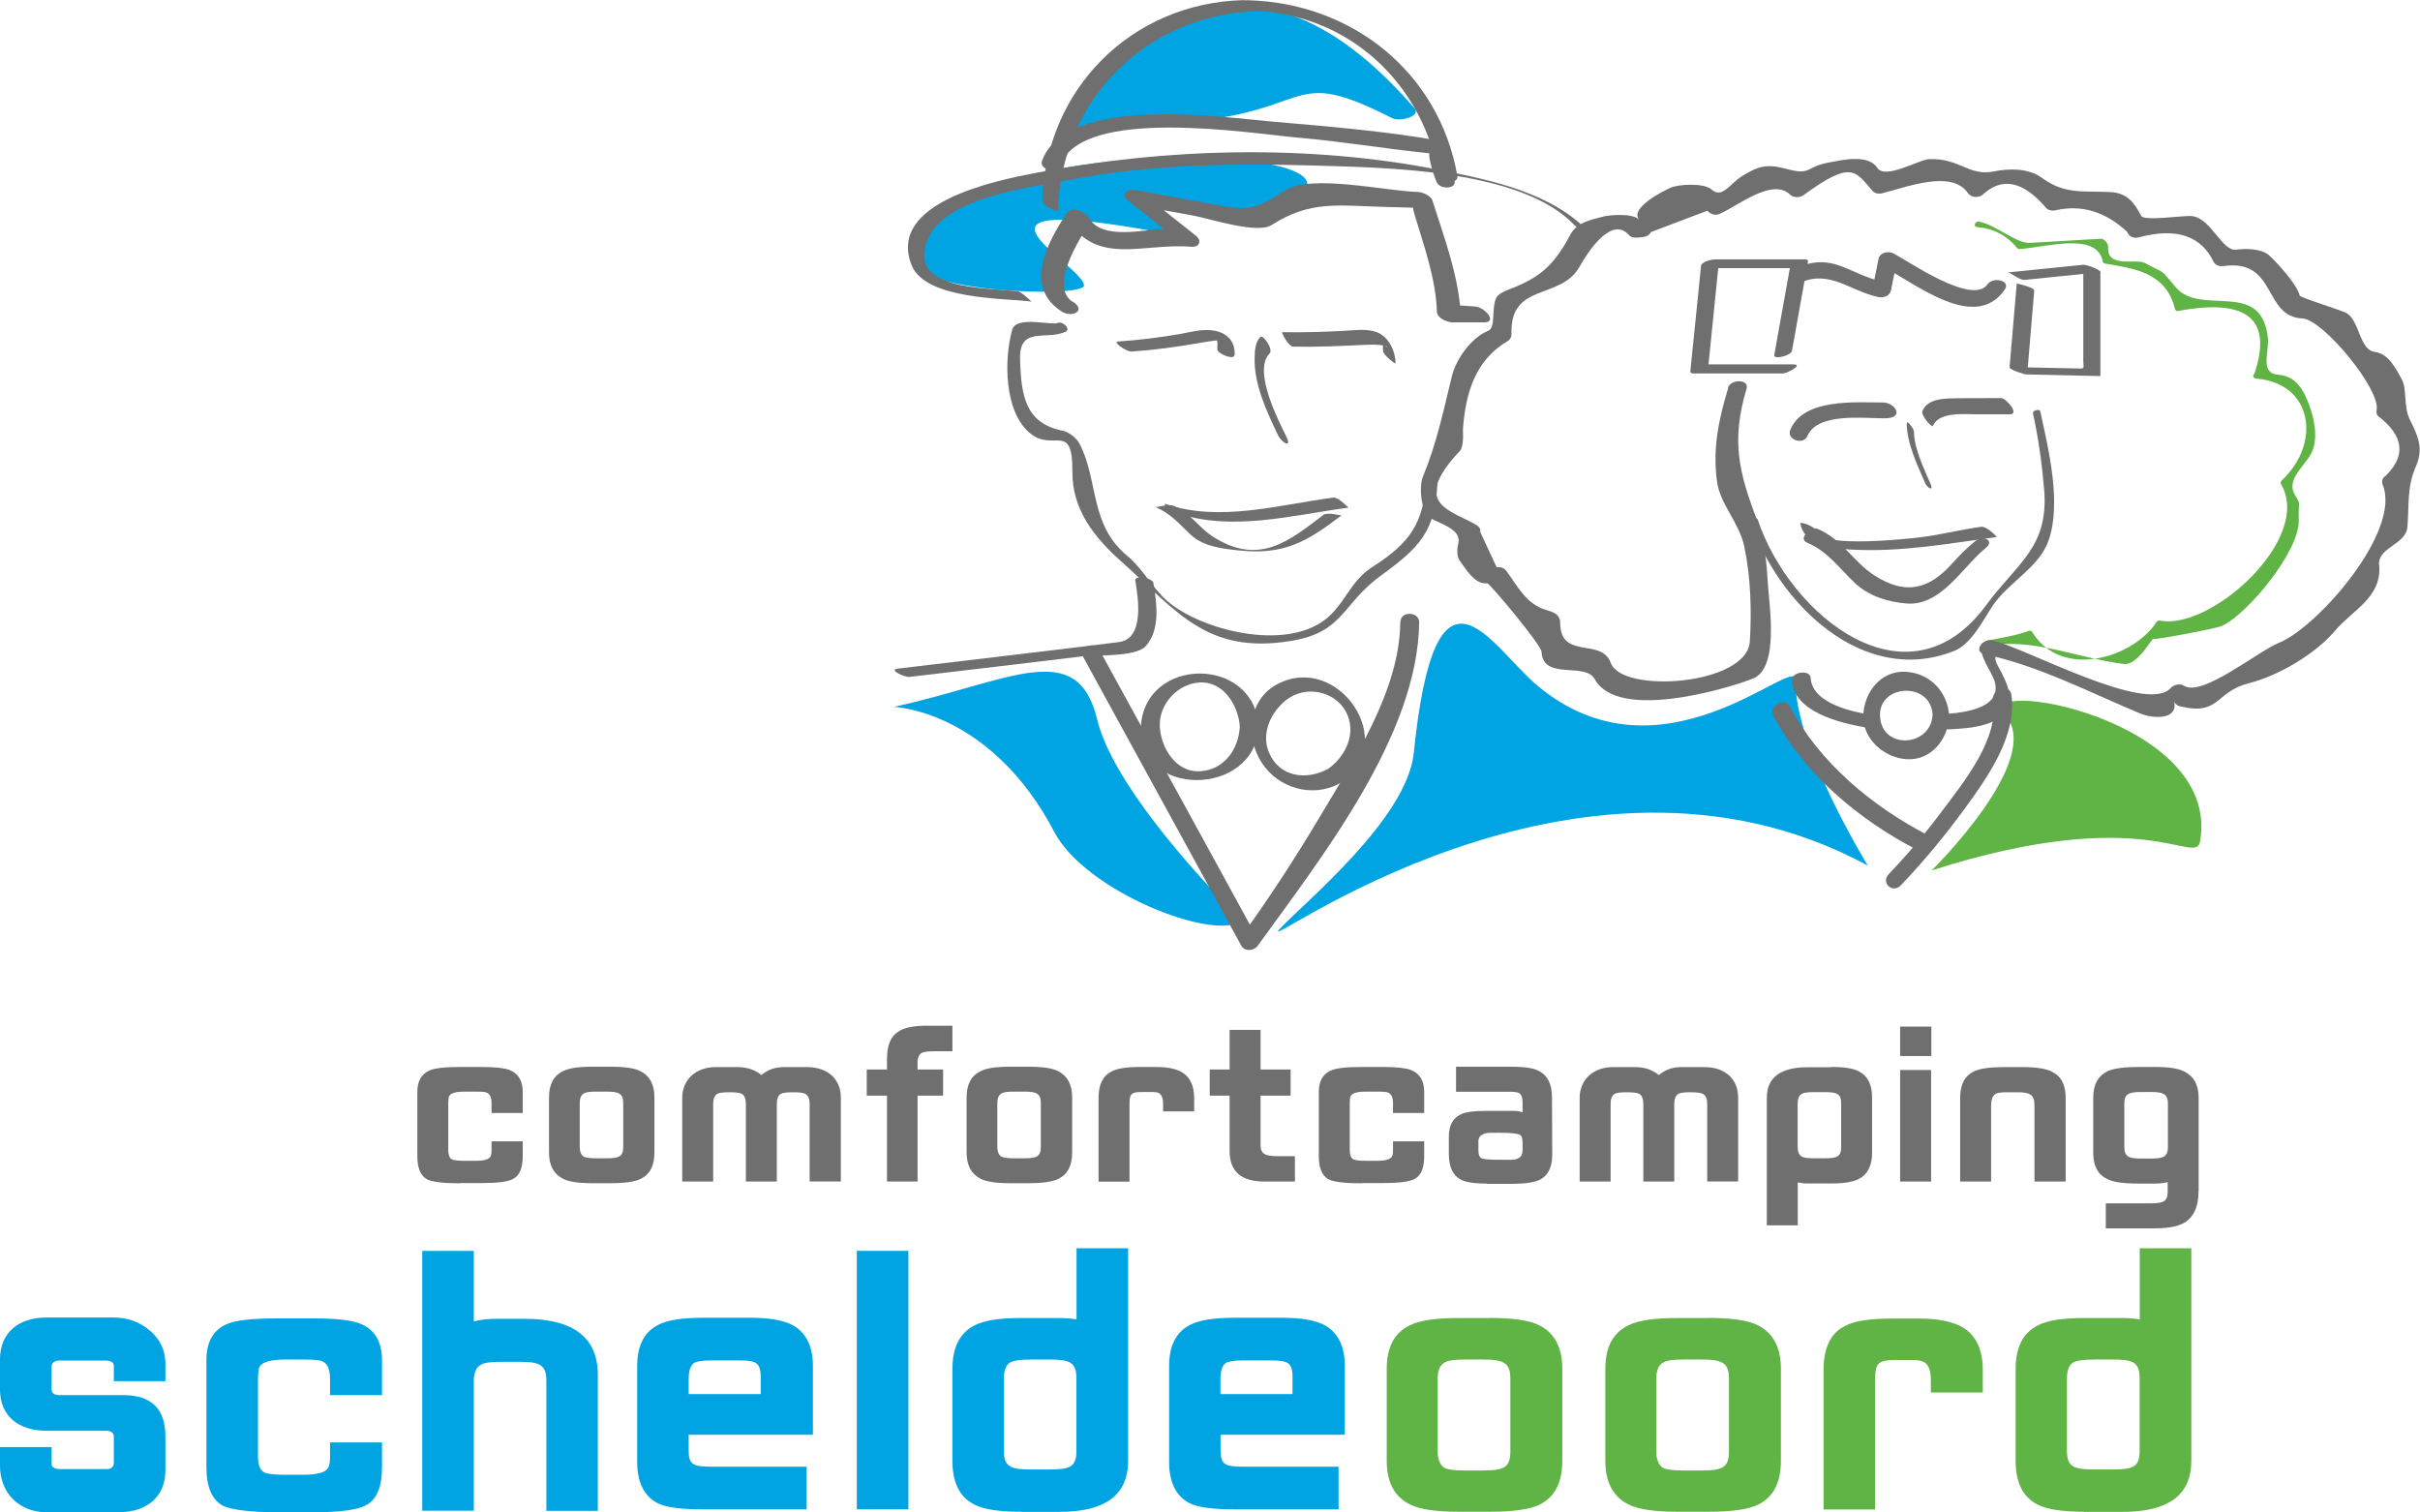 <?xml version="1.0" encoding="UTF-8"?>
<svg xmlns="http://www.w3.org/2000/svg" xmlns:i="http://ns.adobe.com/AdobeIllustrator/10.0/" id="Laag_1" version="1.1" viewBox="0 0 1924 1202.3">
  <defs>
    <style>
      .st0 {
        fill: #706f6f;
      }

      .st1 {
        fill: #60b345;
      }

      .st2 {
        fill: #00a4e2;
      }
    </style>
  </defs>
  <path class="st0" d="M365.7,940.8c-13.2,0-21.9-1.1-26.1-3.1-5.1-2.9-7.8-8.9-7.8-18.3v-51.2c0-8.5,3.1-14.1,9.4-17,4.2-2,12.5-2.9,24.6-2.9h17.6c10.5,0,17.7.9,21.7,2.4,6.9,2.7,10.5,8.5,10.5,17.4v16.8h-24.8v-7.8c0-4.3-1.1-7.1-3.6-8.3-1.1-.7-4.2-.9-9.4-.9h-8.5c-7.4,0-11.6,1.3-12.5,4.3-.2,1.1-.4,2.9-.4,4.9v37.1c0,4.7,1.3,7.4,4.2,8,1.8.4,4.7.7,8.7.7h8.5c6.9,0,11-1.1,12.1-3.4.7-1.1.9-2.9.9-5.4v-6.7h24.8v11.8c0,9.4-2.5,15.4-7.6,18.1-4,2.2-12.3,3.3-24.6,3.3h-17.6Z"></path>
  <path class="st0" d="M485.6,848.1c11,0,19,1.1,23.7,3.6,7.4,3.8,11,10.7,11,20.8v43.8c0,10.5-3.6,17.4-11,21-4.5,2.2-12.3,3.4-23.7,3.4h-14.7c-10.9,0-18.8-1.1-23.4-3.6-7.4-3.8-11-10.7-11-20.8v-43.8c0-10.3,3.6-17.2,11-20.8,4.7-2.5,12.5-3.6,23.4-3.6h14.7ZM495.5,877.1c0-7.8-3.4-9.2-13.2-9.2h-8.5c-4.9,0-8.3.4-9.8,1.6-2,1.1-3.1,3.8-3.1,7.6v34.6c0,3.8,1.1,6.5,3.1,7.8,1.5.9,4.9,1.4,9.8,1.4h8.5c10,0,13.2-1.4,13.2-9.2v-34.6Z"></path>
  <path class="st0" d="M643.7,939.4v-61.9c0-3.8-1.1-6.5-3.4-7.8-1.5-.9-4.9-1.3-9.8-1.3s-8.3.4-9.8,1.3c-2,1.3-3.1,4-3.1,7.8v61.9h-24.6v-61.9c0-3.8-1.1-6.5-3.1-7.8-1.8-.9-5.1-1.3-10-1.3s-8.3.4-9.8,1.3c-2,1.3-3.1,4-3.1,7.8v61.9h-24.6v-66.6c0-14.1,10.5-24.4,26.6-24.4h17.6c7.1,0,13.4,2,18.8,6.3,5.1-4.3,11-6.3,17.7-6.3h18.6c8.5,0,15.2,2.5,20.1,7.1,4.5,4.5,6.7,10.3,6.7,17.2v66.6h-24.6Z"></path>
  <path class="st0" d="M742.4,835.8c-4.5,0-7.6.4-9.1,1.1-2.5,1.1-3.8,3.8-3.8,7.6v5.8h20.3v20.8h-20.3v68.3h-24.3v-68.3h-16.1v-20.8h16.1v-8.5c0-10.5,2.9-17.7,8.7-21.4,4.7-3.4,12.3-4.9,22.8-4.9h20.5v20.3h-14.7Z"></path>
  <path class="st0" d="M817.7,848.1c11,0,19,1.1,23.7,3.6,7.4,3.8,11,10.7,11,20.8v43.8c0,10.5-3.6,17.4-11,21-4.5,2.2-12.3,3.4-23.7,3.4h-14.7c-10.9,0-18.8-1.1-23.5-3.6-7.4-3.8-11-10.7-11-20.8v-43.8c0-10.3,3.6-17.2,11-20.8,4.7-2.5,12.5-3.6,23.5-3.6h14.7ZM827.5,877.1c0-7.8-3.4-9.2-13.2-9.2h-8.5c-4.9,0-8.3.4-9.8,1.6-2,1.1-3.1,3.8-3.1,7.6v34.6c0,3.8,1.1,6.5,3.1,7.8,1.6.9,4.9,1.4,9.8,1.4h8.5c10,0,13.2-1.4,13.2-9.2v-34.6Z"></path>
  <path class="st0" d="M924.7,883.6v-6c0-4.5-1.1-7.4-3.4-8.5-1.1-.7-3.1-.9-5.6-.9h-7.4c-8.7,0-10.3,1.1-10.3,9.4v61.9h-24.6v-66.6c0-10.5,3.4-17.6,10.3-21,4.5-2.5,12.1-3.6,23-3.6h12.3c9.4,0,16.5,1.5,21.2,4.5,6,3.8,9.2,10.5,9.2,20.1v10.7h-24.8Z"></path>
  <path class="st0" d="M1029.4,939.4h-24.1c-18.5,0-27.7-8-27.7-24.3v-44h-15.8v-20.8h15.8v-31.5h24.6v31.5h23.9v20.8h-23.9v38.9c0,7.4,3.4,9.2,13.2,9.2h14.1v20.3Z"></path>
  <path class="st0" d="M1082.4,940.8c-13.2,0-21.9-1.1-26.1-3.1-5.1-2.9-7.8-8.9-7.8-18.3v-51.2c0-8.5,3.1-14.1,9.4-17,4.2-2,12.5-2.9,24.6-2.9h17.6c10.5,0,17.7.9,21.7,2.4,6.9,2.7,10.5,8.5,10.5,17.4v16.8h-24.8v-7.8c0-4.3-1.1-7.1-3.6-8.3-1.1-.7-4.2-.9-9.4-.9h-8.5c-7.4,0-11.6,1.3-12.5,4.3-.2,1.1-.4,2.9-.4,4.9v37.1c0,4.7,1.3,7.4,4.2,8,1.8.4,4.7.7,8.7.7h8.5c6.9,0,10.9-1.1,12.1-3.4.7-1.1.9-2.9.9-5.4v-6.7h24.8v11.8c0,9.4-2.5,15.4-7.6,18.1-4,2.2-12.3,3.3-24.6,3.3h-17.6Z"></path>
  <path class="st0" d="M1182,941c-10.3,0-17.4-1.1-21.4-3.6-5.8-3.4-8.7-10.1-8.7-20.1v-13.6c0-9.2,3.4-15.2,10.3-18.1,3.8-1.6,10.3-2.4,19.9-2.4h20.8c3.1,0,5.6.4,7.6,1.1v-7.1c0-8.7-2.5-9.2-11.6-9.2h-41.3v-19.9h44.2c10.5,0,17.9,1.1,22.1,3.6,6.7,3.6,10,10.5,10,20.8l.2,45.4c0,9.8-3.1,16.3-9.2,19.7-4.2,2.4-12.1,3.6-23.2,3.6h-19.7ZM1210.4,907.3c0-2.7-.7-4.5-2.2-5.1-2.2-1.1-7.4-1.6-15.6-1.6s-9.4,0-10.5.2c-4.5.9-6.7,3.1-6.7,6.5v7.4c0,3.4.9,5.4,2.7,6.3,2,.7,6.7,1.1,14.5,1.1s10.7,0,11.4-.2c4.3-.7,6.5-3.1,6.5-7.1v-7.4Z"></path>
  <path class="st0" d="M1357.3,939.4v-61.9c0-3.8-1.1-6.5-3.4-7.8-1.5-.9-4.9-1.3-9.8-1.3s-8.3.4-9.8,1.3c-2,1.3-3.2,4-3.2,7.8v61.9h-24.6v-61.9c0-3.8-1.1-6.5-3.1-7.8-1.8-.9-5.1-1.3-10-1.3s-8.3.4-9.8,1.3c-2,1.3-3.1,4-3.1,7.8v61.9h-24.6v-66.6c0-14.1,10.5-24.4,26.6-24.4h17.6c7.2,0,13.4,2,18.8,6.3,5.1-4.3,11-6.3,17.7-6.3h18.5c8.5,0,15.2,2.5,20.1,7.1,4.5,4.5,6.7,10.3,6.7,17.2v66.6h-24.6Z"></path>
  <path class="st0" d="M1455.8,848.3c10.5,0,17.9,1.1,22.3,3.6,6.9,3.6,10.3,10.5,10.3,20.8v43.8c0,10.3-3.6,17.2-10.5,20.8-4.7,2.5-12.1,3.6-22.1,3.6h-18.5c-2.9,0-5.6-.2-8-.9v34.2h-24.6v-101.4c0-16.3,11-24.3,32.6-24.3h18.5ZM1429.2,911.8c0,3.8,1.1,6.5,3.1,7.6,1.5,1.1,4.9,1.5,9.8,1.5h8.5c10,0,13.2-1.3,13.2-9.1v-34.4c0-7.8-3.1-9.1-13.2-9.1h-8.5c-4.9,0-8.3.4-9.8,1.5-2,1.1-3.1,3.8-3.1,7.6v34.4Z"></path>
  <path class="st0" d="M1510.7,816.2h24.8v23.4h-24.8v-23.4ZM1535.3,939.4h-24.6v-88.7h24.6v88.7Z"></path>
  <path class="st0" d="M1642.1,939.4h-24.6v-60.5c0-4.5-1.1-7.4-3.3-8.7-1.6-1.1-4.9-1.8-9.8-1.8h-8.5c-4.9,0-8.3.4-9.8,1.6-2,1.6-3.1,4.5-3.1,8.9v60.5h-24.6v-66.6c0-10.5,3.6-17.4,11-21,4.7-2.3,12.7-3.4,23.9-3.4h14.3c11,0,18.8,1.1,23.7,3.6,7.4,3.6,11,10.5,11,20.8v66.6Z"></path>
  <path class="st0" d="M1747.9,947.3c0,11.4-3.4,19.4-9.8,23.9-5.2,3.6-13.4,5.4-24.8,5.4h-39.1v-19.9h36.2c9.8,0,13-1.6,13-9.4v-7.4c-2.9.7-6.3,1.1-9.8,1.1h-13.4c-11.9,0-20.1-1.1-24.8-3.6-7.4-3.4-11.2-10.3-11.2-20.8v-44c0-10.5,4-17.6,12.1-21.2,4.7-2,12.7-3.1,23.9-3.1h13.4c10.5,0,18.1,1.1,23,3.6,7.6,3.8,11.4,10.7,11.4,20.8v74.6ZM1723.6,877.3c0-4-1.3-6.7-4-7.8-1.6-.9-4.7-1.3-9.2-1.3h-8.5c-9.6,0-13,1.8-13,9.1v34.4c0,7.8,3.4,9.4,13,9.4h8.5c9.8,0,13.2-1.6,13.2-9.4v-34.4Z"></path>
  <path class="st2" d="M36.9,1202.3c-21.2,0-36.9-14.9-36.9-36.9v-14.9h41v13c0,3,2.2,4.5,6.7,4.5h37.2c3.7,0,5.6-1.9,5.6-5.2v-20.5c0-3.3-2.2-4.8-6.7-4.8h-46.9c-22,0-36.9-11.5-36.9-32.7v-24.2c0-20.5,14.2-33.1,36.9-33.1h53.6c10.8,0,20.5,3.4,28.7,10.4,8.2,7.1,12.3,15.6,12.3,26.4v13.8h-41v-11.9c0-3-2.2-4.5-6.7-4.5h-36.5c-4.1,0-6.3,1.9-6.3,5.2v17.5c0,3.4,2.2,4.8,6.7,4.8h50.3c22.3,0,33.5,10.8,33.5,32.8v27.2c0,20.5-14.5,33.1-37.2,33.1h-57.3Z"></path>
  <path class="st2" d="M220.7,1202.3c-22,0-36.5-1.9-43.6-5.2-8.6-4.8-13-14.9-13-30.5v-85.3c0-14.1,5.2-23.4,15.6-28.3,7.1-3.4,20.9-4.8,41-4.8h29.4c17.5,0,29.4,1.5,36.1,4.1,11.5,4.5,17.5,14.2,17.5,29v27.9h-41.3v-13c0-7.1-1.9-11.9-5.9-13.8-1.9-1.1-7.1-1.5-15.7-1.5h-14.1c-12.3,0-19.4,2.2-20.9,7.1-.4,1.9-.7,4.8-.7,8.2v61.8c0,7.8,2.2,12.3,7.1,13.4,3,.7,7.8,1.1,14.5,1.1h14.1c11.6,0,18.3-1.9,20.1-5.6,1.1-1.9,1.5-4.8,1.5-8.9v-11.2h41.3v19.7c0,15.7-4.1,25.7-12.7,30.2-6.7,3.7-20.5,5.6-41,5.6h-29.4Z"></path>
  <path class="st2" d="M434.4,1201.1v-103.1c0-13-5.2-15.3-21.6-15.3h-14.5c-8.2,0-13.8.7-16.4,2.6-3.4,1.9-5.2,6.3-5.2,12.7v103.1h-41v-206.6h41v56.2c4.8-1.5,11.2-2.2,18.2-2.2h22c39.1,0,58.4,14.9,58.4,44.7v108h-41Z"></path>
  <path class="st2" d="M547.5,1140.8v11.9c0,11.9,3.3,13.4,18.6,13.4h75.2v33.9h-82.6c-17.1,0-29-1.5-35.7-4.8-10.8-5.6-16.4-16.4-16.4-32.8v-76.3c0-16.4,5.6-27.2,16.8-32.8,7.1-3.7,18.6-5.6,35.4-5.6h38.3c15.3,0,26.8,2.2,33.9,6.3,10.1,6,15.3,16.8,15.3,32v54.7h-98.6ZM604.9,1096.9c0-13.8-3-15.3-18.2-15.3h-20.9c-7.1,0-11.9.7-13.8,1.9-3,1.9-4.5,6.3-4.5,13v11.9h57.3v-11.5Z"></path>
  <rect class="st2" x="681.2" y="994.5" width="41" height="205.5"></rect>
  <path class="st2" d="M811.5,1201.9c-17.5,0-29.8-1.9-37.2-5.9-11.5-6-17.1-17.5-17.1-34.6v-73c0-17.1,5.9-28.7,17.5-34.6,7.8-4.1,20.1-5.9,36.9-5.9h30.9c4.8,0,9.3.4,13.4,1.1v-56.6h41v169c0,27.2-18.2,40.6-54.3,40.6h-30.9ZM855.8,1096.2c0-13.4-5.2-15.3-21.6-15.3h-14.1c-8.6,0-14.2.8-16.8,2.2-3.4,1.9-5.2,6.3-5.2,13v57.3c0,13,5.6,14.9,22,14.9h14.1c16.4,0,21.6-1.9,21.6-14.9v-57.3Z"></path>
  <path class="st2" d="M970.4,1140.8v11.9c0,11.9,3.4,13.4,18.6,13.4h75.2v33.9h-82.6c-17.1,0-29-1.5-35.7-4.8-10.8-5.6-16.4-16.4-16.4-32.8v-76.3c0-16.4,5.6-27.2,16.8-32.8,7.1-3.7,18.6-5.6,35.4-5.6h38.3c15.3,0,26.8,2.2,33.9,6.3,10.1,6,15.3,16.8,15.3,32v54.7h-98.7ZM1027.7,1096.9c0-13.8-3-15.3-18.2-15.3h-20.9c-7.1,0-11.9.7-13.8,1.9-3,1.9-4.5,6.3-4.5,13v11.9h57.3v-11.5Z"></path>
  <path class="st1" d="M1184.4,1047.8c18.2,0,31.6,1.9,39.5,5.9,12.3,6.3,18.2,17.9,18.2,34.6v73c0,17.5-6,29-18.2,35-7.5,3.7-20.5,5.6-39.5,5.6h-24.6c-18.2,0-31.3-1.9-39.1-5.9-12.3-6.3-18.2-17.9-18.2-34.6v-73c0-17.1,5.9-28.7,18.2-34.6,7.8-4.1,20.8-5.9,39.1-5.9h24.6ZM1200.8,1096.2c0-13-5.6-15.3-22-15.3h-14.2c-8.2,0-13.8.7-16.4,2.6-3.4,1.9-5.2,6.3-5.2,12.7v57.7c0,6.3,1.9,10.8,5.2,13,2.6,1.5,8.2,2.2,16.4,2.2h14.2c16.8,0,22-2.2,22-15.3v-57.7Z"></path>
  <path class="st1" d="M1358.2,1047.8c18.3,0,31.7,1.9,39.5,5.9,12.3,6.3,18.2,17.9,18.2,34.6v73c0,17.5-6,29-18.2,35-7.5,3.7-20.5,5.6-39.5,5.6h-24.6c-18.2,0-31.3-1.9-39.1-5.9-12.3-6.3-18.2-17.9-18.2-34.6v-73c0-17.1,5.9-28.7,18.2-34.6,7.8-4.1,20.8-5.9,39.1-5.9h24.6ZM1374.6,1096.2c0-13-5.6-15.3-22-15.3h-14.2c-8.2,0-13.8.7-16.4,2.6-3.4,1.9-5.2,6.3-5.2,12.7v57.7c0,6.3,1.9,10.8,5.2,13,2.6,1.5,8.2,2.2,16.4,2.2h14.2c16.8,0,22-2.2,22-15.3v-57.7Z"></path>
  <path class="st1" d="M1535.1,1107v-10c0-7.5-1.9-12.3-5.6-14.2-1.9-1.1-5.2-1.5-9.3-1.5h-12.3c-14.5,0-17.1,1.9-17.1,15.7v103.1h-41v-110.9c0-17.5,5.6-29.4,17.1-35,7.4-4.1,20.1-5.9,38.3-5.9h20.5c15.6,0,27.5,2.6,35.4,7.4,10,6.3,15.3,17.5,15.3,33.5v17.9h-41.3Z"></path>
  <path class="st1" d="M1656.8,1201.9c-17.5,0-29.8-1.9-37.2-5.9-11.5-6-17.1-17.5-17.1-34.6v-73c0-17.1,5.9-28.7,17.5-34.6,7.8-4.1,20.1-5.9,36.9-5.9h30.9c4.8,0,9.3.4,13.4,1.1v-56.6h41v169c0,27.2-18.2,40.6-54.3,40.6h-30.9ZM1701.1,1096.2c0-13.4-5.2-15.3-21.6-15.3h-14.2c-8.6,0-14.2.8-16.8,2.2-3.4,1.9-5.2,6.3-5.2,13v57.3c0,13,5.6,14.9,22,14.9h14.2c16.4,0,21.6-1.9,21.6-14.9v-57.3Z"></path>
  <path class="st2" d="M1427.6,540.6c.7-21.7-107.6,88.8-206.9,3.1-36.7-31.7-79.5-113.3-96.7,55-5.4,52.4-86.6,118.4-106.7,140-21.7,23.3,235.1-176.7,467.7-50.5,0,0-59.1-96-57.4-147.7"></path>
  <path class="st2" d="M710.6,562c91.7-20,145.8-56.1,161.7,10,11.7,48.4,73.4,118.4,115,160.1-22.5,16.7-124.4-23.6-149-70.5-51-97.3-127.8-99.6-127.8-99.6"></path>
  <path class="st1" d="M1594.2,568.7c-28.7-31.7,171.7,1.6,155,100-3.5,20.9-42.5-31.3-213.4,23.3,0,0,90-88.4,58.4-123.4"></path>
  <path class="st2" d="M1124.7,86.2c-123.5-142.2-216.1-70.8-279.4,14.7-5.4,7.3,84.5-1,121-6.6,77.1-11.8,64.5-38.9,140.5-.4,6.4,3.2,23.2-1.6,17.9-7.8"></path>
  <path class="st2" d="M994.5,172.9c187.4-59.9-272.7-78.7-266,36.4,1.3,22.5,134.1,28.1,133.3,17.5-1.2-17.5-126.3-78.8,77.5-38.8,6.9,1.3-30.9-24.7-36.2-30.9l91.3,15.8Z"></path>
  <path class="st0" d="M1616.3,328.6c4.4,20.1,7.2,40.4,8.9,60.9,3.7,45.8-21.4,58-46.2,91.7-62,84.3-155.9,8.4-181.6-68.2-.7-2.2-6.5-.5-5.8,1.5,21.6,64.5,89.2,132,162.1,103,13.8-5.5,23.2-25,30.7-36.1,13.1-19.2,36.9-30.1,44.4-52,10.3-30.1-.2-72.4-6.7-102.4-.5-2.2-6.3-.7-5.8,1.6"></path>
  <path class="st1" d="M1581.6,513.5c34.6-6.7,71.4,10.2,107.2,14.4,9,1,18.6-14.5,22.8-20-1.2,1.6,50.4-8.2,54.8-10.2,20.4-9.3,61.9-59.5,61.2-84-.5-16.3,2.1-11.7-3-20.1-6.8-11.3,5.2-20.9,11.9-31.3,8.4-13.1,2.5-34.7-3.5-47.3-4.5-9.4-10.4-16.1-21.9-17.1-14.8-1.2-6.7-18.2-8.1-29.9-5.5-46.3-53-16.2-73.1-39.5-13.4-15.5-6-9.5-24.9-19.5-6.6-3.5-30.3,4.5-28.9-12.6.2-2.6-3.1-6.7-5.8-6.6-18.7,1.1-37.5,2.2-56.2,3.3-11.2.7-27.1-14.4-40.8-16.9-2.7-.5-4.9,3.7-1.8,4.3,13.1,1,23.7,6.5,32,16.4.4.7,1.1,1.1,1.9,1.1,20.7-1.2,61.7-14.2,66.4,9.9.2.8.8,1.4,1.5,1.6,21.6,3.8,48.7,6.2,55.9,36.2.3,1.2,1.6,2,2.7,1.5,54.9-10.2,75.1,6.5,60.4,50-1.7,1.4-.8,3.6,1.3,3.8,45.6,3.6,51.9,51.6,20.5,81-.7.7-1.2,1.8-.7,2.7,25.9,43.5-55.8,116.7-96,108.7-1-.2-2.3.2-2.9,1.1-18.1,28.3-75.3,46.3-98.8,8-.7-1.2-2-1.2-3.2-.8-7.4,3.1-22.7,5.7-32,7.5-3,.6-2.5,4.9.7,4.3"></path>
  <path class="st0" d="M1374,308.4c-7.6,25.2-12.5,48.3-8.9,74.5,2.5,18.2,17.8,32.8,21.7,51.7,5.1,24.5,5.9,50.5,4.4,75.3-2,34.8-101.7,42-110.6,17.1-7.4-20.4-39.9-2-40.2-31.8,0-7.1-6-8.7-11.3-10.3-16-4.9-22.4-18.7-31.4-30.9-1.9-2.5-4.7-3.5-7.8-3-4.4-9.4-8.7-18.8-13.1-28.2.6-2.2-1-4.2-2.8-5.3-19.1-11.6-53.8-16.1-13.5-58.8,3.7-3.9,2.5-16.6,2.6-17.5,2.1-28.7,9.8-55,35.7-70.1,2-1.2,2.9-3.3,2.9-5.5-1.4-41.5,39.1-26.6,54.2-53.7,6.4-11.5,25.5-40.9,39.3-24.9,2.6,3,8.3,1.7,11.5,1.4,2.2-.2,5-1.8,5.9-3.9,15-5.7,30-11.3,44.9-17,2.3,2.9,6.3,4.1,9.8,2.5,15.4-7,42-28.8,56-15.2,2.6,2.5,7.6,2.5,10.5.4,38.2-27.9,41-19.6,55.1-3.2,1.5,1.7,4.8,2.3,6.9,1.8,20.3-5,55.6-19.2,68.7-.4,2.9,4.1,9.4,4.2,12.8.5,14.9-13.1,31.1-9.6,48.6,10.4,1.7,2.7,4.8,3.4,7.8,3,20.9-4.9,40.1.8,57.6,17.1,1.5,4.5,6.1,5.4,10.3,4,29-7.5,48.6-.8,58.5,20.1,1.7,2.7,4.8,3.4,7.8,3,42.8-5.8,30.9,40.2,62.7,41.7,16.5.8,63.3,57.8,58.8,73.4-.4,1.4.3,3.4,1.4,4.3,20.3,15.6,22.3,31.4,5.9,47.4-2.6,1.5-3.4,4.4-2.4,7,15.3,37-51.8,113.3-82.1,125.6-17.3,7-61.5,43.6-75.8,34.3-3-2-8.2-.9-10.5,1.7-19,21.8-116.8-32.5-142-37.8-7.7-1.6-15.5,9.1-5.9,11.1,42.3,8.9,83.7,30.4,123.4,47,9.2,3.9,30.8,6.1,27.1-10,.5,2.2,2.3,3.8,4.5,4.3,32.2,7.9,27.8-11.5,54.9-18.3,23.2-5.8,52.7-23,68.4-41.6,13.8-16.4,37.7-26.8,35.2-52.3-1.4-14.3,21.5-16.2,22.5-30.4,1.4-18.1-.4-31.9,6.7-48,6.4-14.4,1.5-24.8-4.8-37.3-5.1-10.2-2.2-24.4-6.3-31.8-4.7-8.5-10.3-20.5-21.5-22-12.3-1.6-11.9-24.1-22.3-30.8-3.3-2.1-37.1-12.3-37.5-14.1-1.8-8.4-17.5-25.6-23.7-31.4-6.3-6-19-6.1-26.8-5-11.2,1.5-20-25.2-35.2-26.7-6.7-.7-38,4.3-40.3-.2-5.4-10.3-10.8-18.2-24.6-18.9-21.9-1.1-35.8,2.1-54.3-11.3-10.7-7.8-26-7.6-38.3-5.1-19.9,4-26.9-10.7-51.4-9.8-7.9.3-34.9,16.6-41.2,6.9-7.4-11.3-28.6-6-38.6-4.2-18.7,3.5-13.7,10.4-33.1,5.2-15.6-4.2-22.3-2.7-35.3,5.3-11,6.8-15.9,18.6-25,10.8-6.1-5.2-26-4.1-32.5-1.2-5.1,2.3-32.8,16.1-24.8,25.4-4.6-5.3-23.1-3.9-28.2-2.6-9.5,2.5-21.2,4.5-26.5,14.4-12.8,24.2-23.9,33.4-44.4,41.9-2,.8-12.2,4-14.4,8.1-4.1,7.7-.3,24.1-6.5,26.5-13.3,5.2-25.7,22.6-28.9,36.1-6.9,28.3-11.9,52.7-23,79.8-3.1,7.4-2.1,27.4,6,32.9,6.6,4.5,25,8.6,22.1,20.2-1,4-1.4,10.2,1.1,13.7,4.7,6.3,12.1,19.4,21.9,18,1.7-.2,42.9,48.8,43.2,54.6,1.3,23.1,34.5,7.6,42.3,21.7,18.1,32.9,102.5,8.6,125.7-.5,21.1-8.2,13-58.2,12-74.5-1-16.7-2.6-35.6-8.6-51.3-14.8-38.6-20.7-63.8-8.4-104.7,2.3-7.7-12.6-7.8-14.8-.7"></path>
  <path class="st0" d="M808.5,231.6c-24.5-3.3-89.2-.3-70.4-42.4,14.7-32.8,82.2-40.4,112.2-46.2,63.5-12.3,129.3-13.3,193.7-11.4,55.9,1.7,165.3,2.4,207.9,47.5,2.1,2.3,13.3,7.4,11.7,5.7-30.1-31.8-77.6-41.5-118.7-49.6-104.5-20.7-217.9-17.7-322.1,2.4-31.2,6-118,23.4-98,73.3,11.1,27.7,74.9,26.1,95.6,28.9-1-.1-7.6-7.8-11.8-8.4"></path>
  <path class="st0" d="M842.9,131.7c17.1-47.8,151.9-25.5,188.8-22.3,35.1,3,69.8,8.9,104.9,12.5-1.3-.1,1.2,12.5,5.6,22.9,2.7,6.3,17.2,5.7,13.9-2.2-2.4-5.6.2-28.7-10.2-30.5-44.1-7.8-89.7-11.6-134.3-15.4-38.6-3.3-164.1-22-183.2,31.4-2.4,6.7,12.1,10.5,14.6,3.6"></path>
  <path class="st0" d="M995.4,8.6c76.6,2.1,135.7,57.2,148.7,131.5.9,5.2,15.7,6.4,14.6,0C1144.3,57.7,1075.2,2.5,992.6.2c-10.1-.3-4.6,8.2,2.7,8.4"></path>
  <path class="st0" d="M841.2,167.2c2.4-88,70.6-155.9,158.6-158.3.4,0-7.4-9-11.5-8.8-88.9,2.4-157.2,70.9-159.6,159.9,0,3.4,12.5,9.2,12.5,7.3"></path>
  <path class="st0" d="M981.6,282.2c.5-12.2-7.5-18.8-19.5-19.7-7.6-.6-15.7,1.5-23.1,2.9-16.6,2.9-33.3,5-50.1,6.1-4.8.3,6.9,8.2,10.6,8,17.9-1.2,35.6-3.6,53.3-6.7,5-.9,10-1.7,15-2.2,4.2-.4-1-3.2-.3-.4.6,2.3.4,4.9.3,7.3-.2,3.8,13.5,9.1,13.7,4.8"></path>
  <path class="st0" d="M1109.5,289.2c.1-9.8-5.4-21.9-15.5-25.3-7.7-2.6-16.6-1.4-24.6-.9-16.7.9-33.3,1.4-50.1,1.1-.7,0,5.1,11.5,8.8,11.5,18.8.4,37.5-.5,56.2-1.4,5.2-.2,10.4-.4,15.6.4,5.6.9,2.2,3.8-1.1-4,1,2.4.7,5.6.7,8,0,3.9,10,10.8,10,10.5"></path>
  <path class="st0" d="M1432.1,224.4c23-9.7,38.7,6.8,60.9,11.7,4.1.9,9.4-.5,10.4-5.2,1.6-8,3.2-15.9,4.8-23.8-4,1.5-8,3-12,4.5,26.7,13.6,74,53,97.7,18.6,5-7.3-9.4-10.4-13.7-4.2-12,17.4-63.8-18.9-74.7-24.5-4.2-2.1-11-.9-12,4.5-1.6,7.9-3.2,15.9-4.8,23.8,3.5-1.7,6.9-3.5,10.4-5.2-31.4-6.8-40.4-24.7-72.5-11.2-9,3.8-2.5,14.5,5.6,11"></path>
  <path class="st0" d="M852.8,240c-19.1-12.3,5.9-50.8,13.6-62.7-6.1-1.5-12.2-3-18.3-4.4,22.8,39.4,60.4,20,99.1,23.3,6.3.5,8.6-4.8,3.6-8.8-11.6-9.2-23.1-18.3-34.7-27.5-7-5.6-15.6,2.7-5.2,4.6,12.6,2.3,25.2,4.6,37.8,6.9,13.4,2.5,50.6,14.8,62.1,7.6,31.7-20.1,52.6-15.4,92.9-14.4,7.9.2,15.7.4,23.5.6,2.7,0-7.9-12-2.1,7,7.3,24,16.5,50.1,17.3,75.6.2,5.8,9.9,9.2,14.6,8.5,7.2,0,14.4,0,21.6,0,13.1.9,2.1-12.1-5.8-12.6-13.5-.9-14.7-1.5-26,0,4.9,2.8,9.7,5.7,14.6,8.5-1-31-13.2-63.2-22.5-92.6-1.3-4.2-8.1-6.9-11.9-7-24.7-.6-84.5-14.4-105.2-1.3-21.1,13.3-26.6,16.8-51.4,12.2-22.5-4.1-45-8.3-67.5-12.4-6.1-1.1-13,2.9-6,8.4,11.6,9.2,23.1,18.3,34.7,27.5,12.4,9.8-1.6-5.3-7.3-5-15.2.8-48.3,8.6-58-8.1-2.9-5-14.1-10.9-18.3-4.4-16.1,24.6-33.9,58.8-4,78.1,8.3,5.4,20.1-.6,8.9-7.8"></path>
  <path class="st0" d="M722.9,538.2c45.9-5.4,91.8-10.8,137.8-16.4,10.2-1.2,42,.7,50-7.9,12-12.9,9-34.2,6.3-50.4-.7-4.1-15.2-6.5-14.4-1.9,2.3,13.7,7.6,46.3-13.1,48.9-20.1,2.6-40.3,4.9-60.5,7.4-38.4,4.6-76.9,9.2-115.3,13.7-7.7.9,5.6,7,9.3,6.6"></path>
  <path class="st0" d="M1133.7,378.9c-.8,37.4-13.5,53.3-43.2,72.3-17.1,11-21.6,29.8-37.3,41.7-32.9,24.8-98.2,7.8-124.5-14.5-12.5-10.6-20-26.2-32.4-36.4-30.2-24.8-22.8-59.8-38-89.2-2.3-4.5-8.5-9.4-13.6-10.4-29.4-5.9-33-27.7-33.7-57.4-.6-25.8,21-14.3,36-21.2,4.9-2.2-2.3-8.7-5.8-7.1-5.3,2.4-33.3-6.1-36.5,5.6-6.4,23.1-6.6,64.3,13.8,81.8,18.9,16.1,34.4-9.9,34.1,31.1-.2,29.6,17,51.6,38.3,70.7,44.9,40.1,68.4,74.6,135.3,63.7,42.5-6.9,40.3-29.2,71.7-52,30.3-22,44-35.3,44.9-75.2,0-4.1-9-8-9.1-3.5"></path>
  <path class="st0" d="M1113.3,494.5c-.5,55.1-37.5,110.3-64.7,156.1-19.3,32.4-40.1,64.1-62.1,94.7,4.3,0,8.6.2,12.9.2-41.8-76.2-83.6-152.5-125.3-228.8-4.1-7.5-17.1-2-12.5,6.4,41.8,76.3,83.5,152.5,125.3,228.8,2.6,4.8,10,4.2,12.9.2,50.5-70,127.6-167.4,128.5-257.5,0-8.4-14.8-9.1-14.9-.1"></path>
  <path class="st0" d="M1532.9,664.1c-44.1-22.7-86.8-58.1-109.9-102.5-3.9-7.4-17.1-.4-13.3,7,24.1,46.4,68.5,83.5,114.7,107.2,7.1,3.7,16.6-7.5,8.5-11.7"></path>
  <path class="st0" d="M1511,704.1c18.6-19.4,35.8-40.3,51.6-62,17.9-24.5,41.4-57.9,36.5-90-1.3-8.7-15.6-4.4-14.4,3.7,4.8,32-23.7,66.3-41.5,90.1-12.8,17.1-26.8,33.6-41.5,49-6.7,7,3,15.7,9.4,9.1"></path>
  <path class="st0" d="M985.7,577.9c-1,18-12.6,34.3-31.8,35.3-19.2,1-30.9-18.9-31.8-35.3-1-18,14.2-34.4,31.8-35.3,19.2-1,30.9,18.9,31.8,35.3.3,5.7,15.3,5.4,15,0-3.1-56.6-90.6-56.5-93.7,0-3.1,56.5,90.6,56.3,93.7,0,.3-5.5-14.7-5.6-15,0"></path>
  <path class="st0" d="M1055.5,611.5c-17.2,9.1-38.5,6.3-46.7-13.4-6.3-15.3,1.7-31.9,13.6-41.4,16.1-12.9,41.2-7,49,12,6.8,16.7-3,34.4-16.8,43.5-4.1,2.7,6.1,13.4,11,10.3,48.1-31.5-1.5-104.1-50-78.6-23.3,12.3-25.6,42.4-12.4,62.6,13.3,20.3,40,27.9,61.4,16.6,5.5-2.9-4.6-13.8-9.1-11.4"></path>
  <path class="st0" d="M1426.3,289.7h-69.1c-3.3,0,.8,3,1.1.3,2.8-27.4,5.6-54.7,8.3-82.1-3.8,1.8-7.6,3.5-11.4,5.3h67.8c5.2,0,0,.3.3-1.6-4.2,23.5-8.5,47.1-12.7,70.7-.7,3.8,13.4.6,14.1-3.4,4.2-23.6,8.5-47.2,12.7-70.9.3-1.6-1.5-1.8-2.7-1.8h-70.9c-2.6,0-11.1,1.7-11.4,5.3-2.8,27.9-5.7,55.7-8.5,83.6-.2,1.6,1.4,1.8,2.7,1.8h70.9c3.4,0,16.3-7.1,8.8-7.1"></path>
  <path class="st0" d="M1609.9,222.5c20-2.1,39.9-4.1,59.9-6.1-4.5-1.9-9-3.8-13.5-5.8v77c0,2.8,1.2,5.4-1.7,5.4-6.4-.1-12.8-.3-19.2-.4-12.4-.3-24.8-.5-37.3-.8,4.5,1.9,9,3.9,13.6,5.8,1.9-22.2,3.8-44.4,5.6-66.6.2-2.6-13.9-5.5-13.9-5.7-1.9,22.2-3.8,44.4-5.7,66.6-.2,2.1,11.7,5.8,13.5,5.8,19.5.4,39,.9,58.4,1.3.1,0,.2,0,.3-.1v-82.6c0-2.1-11.6-6-13.6-5.8-20,2.1-39.9,4.1-59.9,6.1,1.8-.2,9.1,6.3,13.2,5.9"></path>
  <path class="st0" d="M1489.3,568.8c-15.8-2.8-48.6-9.1-49.8-30-.4-6.6-15.3-4.7-14.9,2.1,1.5,25.3,38.9,34,58.3,37.4,6.7,1.2,16-7.8,6.3-9.5"></path>
  <path class="st0" d="M1575.7,512c-3.2,8.5,7.5,21.5,10,29.3,7.5,24-30.7,26-45.1,26.7-4,.2,3.8,12.1,8.4,11.9,16.5-.8,48.1-2.2,48.6-24.9.2-6.9-3.2-13.8-6.1-19.9-1.5-3.3-6.3-9.6-4.9-13.4,1.6-4.1-9.2-14.1-10.9-9.7"></path>
  <path class="st0" d="M1060.1,395.6c-42.7,5.6-90.3,19.7-132.7,5.3-6-2,6.1,6.3,8.2,7,44.2,15,92.1,1.5,136.6-4.3-.4,0-8.2-8.5-12.1-8"></path>
  <path class="st0" d="M1052,409.5c-26.6,20.2-51.1,41.1-88.2,16.8-11.6-7.6-17.3-18.6-30.9-24.2-4-1.6-13.3,1.5-14.5,1,12.1,4.9,18.8,13.1,28,21.8,10.1,9.6,25.1,11.3,38.3,12.7,36.1,3.9,54.2-6.8,81.8-27.8-.3.2-11.3-2.9-14.5-.4"></path>
  <path class="st0" d="M1575.3,418.8c-16.1,2.2-31.9,6.3-48.1,8.3-7.4,1-80.5,9.2-82.9-4.6-.7-3.8-13.3-8.1-13-6.4,3.1,17.8,27.2,20.2,41.4,20.9,39.4,2,75.9-4.8,114.6-10,.8-.1-7.9-8.7-12-8.2"></path>
  <path class="st0" d="M1570.3,430.3c-7,5.6-13,11.9-19,18.5-18.6,20.6-37.3,23.9-60.9,8.8-17.4-11.2-25.3-28.6-45.3-37.1-5.4-2.3-15.9,7.8-8.5,10.9,16.5,6.9,25.6,20.3,38.2,32.2,11,10.4,26.3,15,41,16.2,27.5,2.3,44.7-29.4,62.8-44,7.8-6.3-2.2-10.5-8.2-5.6"></path>
  <path class="st0" d="M1536.5,568.3c-1.4,25.7-40.4,28.1-41.8,1.2-1.4-25.7,40.4-28,41.8-1.2.5,8.5,13.8,11,13.2,1.2-1-19.2-15.1-34.3-34.6-35.4-19.7-1.1-32.8,16.1-33.7,34.1-1,19.2,16.7,34.4,34.6,35.4,19.7,1.1,32.8-16.1,33.7-34.1.5-8.6-12.7-10.9-13.2-1.2"></path>
  <path class="st0" d="M1437,346.6c8-18.7,44.3-14,61.2-14s8.3-12.6-1.1-12.6c-22,0-62.9-3.5-73.6,21.4-3.6,8.4,10.3,12.7,13.5,5.3"></path>
  <path class="st0" d="M1536.8,338.6c4.7-11.7,26.1-9.1,35.9-9.2,8.4,0,16.7,0,25.1,0s-3.1-12.9-6.7-12.9c-11,0-22.1,0-33.1.1-9.7.2-25.3-.6-29.6,10.2-1.4,3.5,7.7,13.7,8.5,11.8"></path>
  <path class="st0" d="M1002.1,267.8c-4,4-4.5,10.8-4.6,16-.8,21.5,9.7,43.8,18.8,62.6,2.7,5.5,11,10.3,6.5,1-6.3-13-27-52.7-13.4-66.4,3.2-3.3-5.3-15.2-7.2-13.2"></path>
  <path class="st0" d="M1515.9,336.6c.2,16.1,8.5,33.2,14.7,47.5,1.6,3.8,7,7,4.3.7-5.3-12.3-13.1-28.3-13.2-41.5,0-2.5-5.8-9.9-5.7-6.7"></path>
</svg>
